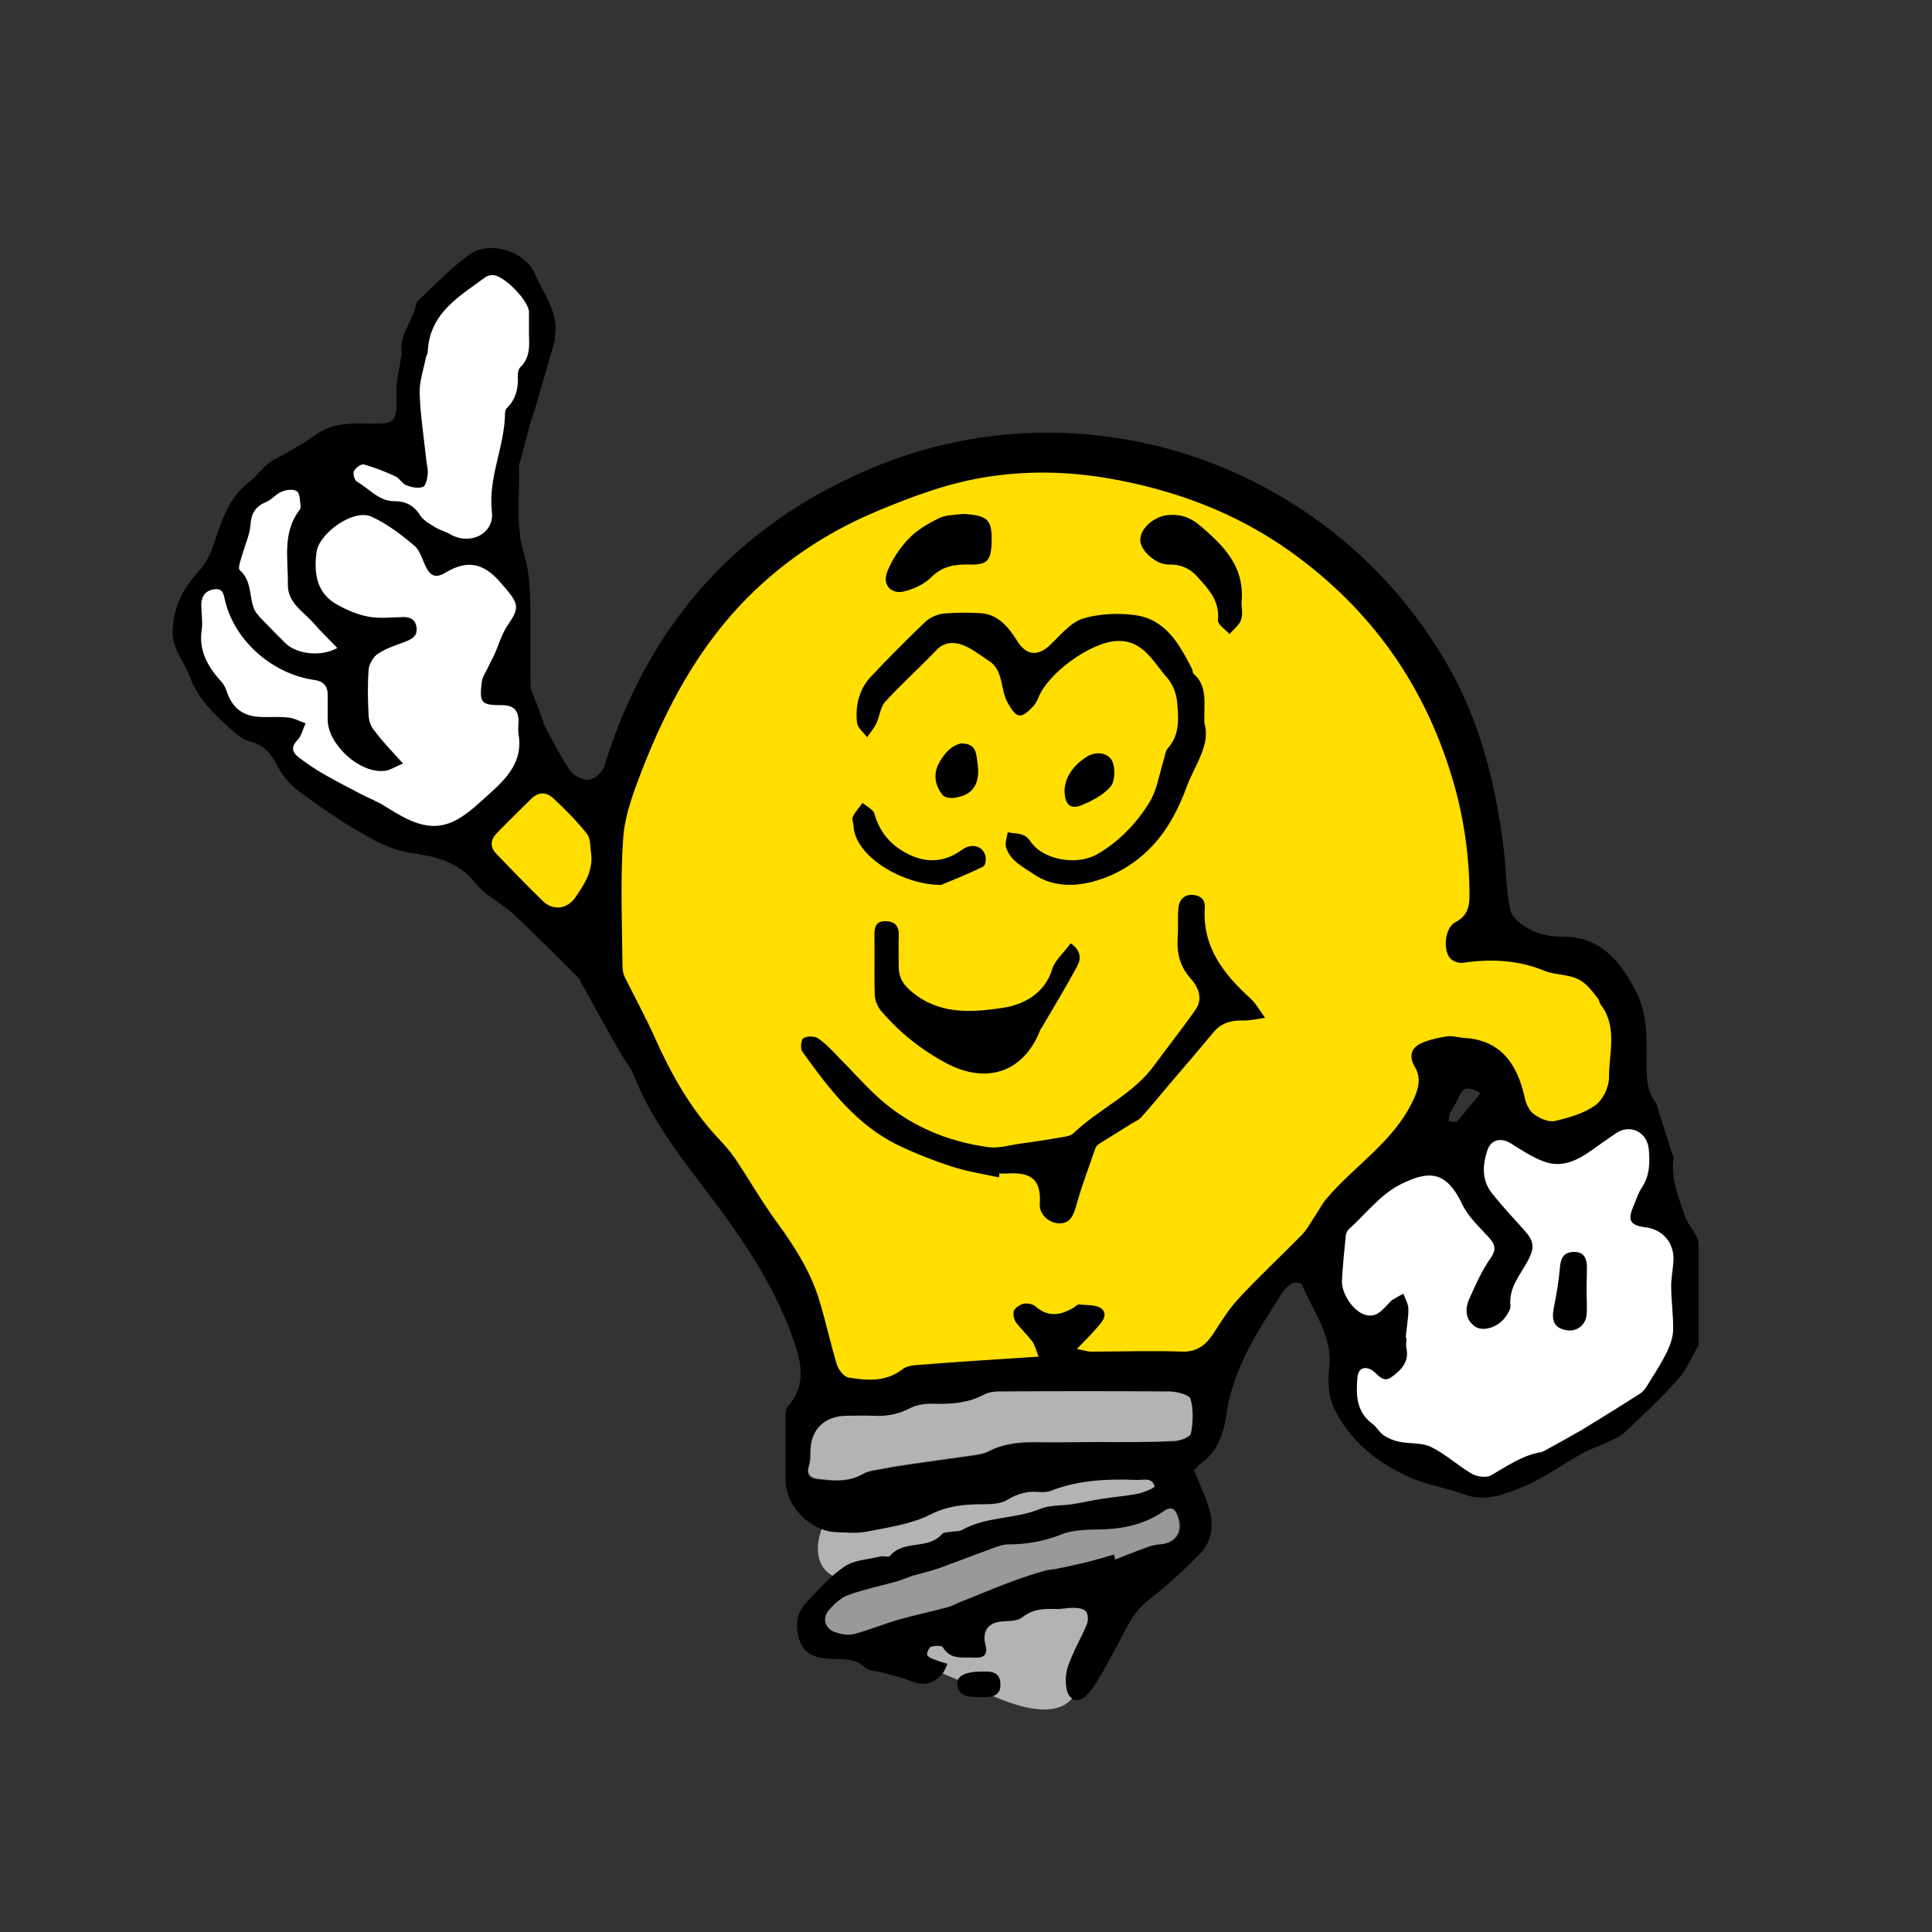 <?xml version="1.0" encoding="utf-8"?>
<!-- Generator: Adobe Illustrator 23.0.3, SVG Export Plug-In . SVG Version: 6.00 Build 0)  -->
<svg version="1.1" id="Layer_1" xmlns="http://www.w3.org/2000/svg" xmlns:xlink="http://www.w3.org/1999/xlink" x="0px" y="0px"
	 viewBox="0 0 500 500" style="enable-background:new 0 0 500 500;" xml:space="preserve">
<rect x="0" y="0" width="500" height="500" fill="#333333" stroke="none"/>
<style type="text/css">
	.st0{fill:#B3B3B3;}
	.st1{fill:#FFFFFF;}
	.st2{fill:#FFDE00;}
	.st3{fill:#999999;}
</style>
<path class="st0" d="M216,390c-6,7-7,19,5,19s32-12,32-12l14-3l21-4l14-3l3-5l-8-4h-22l-17,2L216,390z"/>
<polygon class="st1" points="385,290 379,296 371,299 353.7,305.3 343,317 343,327 342.5,337.5 349.5,344.5 347.5,351.5 
	349.5,366.5 357.5,374.5 371.5,382.5 379.5,383.5 391.5,383.5 408.5,374.5 426.5,361.5 436.5,344.5 436.5,323.5 432.5,310.5 
	429.5,297.5 422.5,286.5 412.5,290.5 398.5,295.5 "/>
<polygon class="st1" points="140,195 134,173 137,155 131,143 131,130 134,108 140,96 139.5,81.5 135.5,71.5 130.5,68.5 122.5,68.5 
	114.5,77.5 108.5,88.5 105.5,99.5 105.5,111.5 105.5,117.5 91.5,114.5 72.5,122.5 61.5,132.5 59.5,143.5 56.5,147.5 51.5,153.5 
	48.5,158.5 48.5,164.5 51.5,173.5 57.5,182.5 64.5,189.5 74.5,188.5 72.5,192.5 78.5,201.5 91.5,211.5 101.5,213.5 114.5,216.5 
	122,213.6 "/>
<polygon class="st2" points="214,362 229,362 238,357 253,357 270,357 286,355 308,355 317,353 323,341 334,329 343,318 351,307 
	361,301 366,292 370,284 370,276 375,272 383,274 387,278 390,286 390,290 398,294 406,295 413,290 419,286 423,278 419,265 
	417,252 404,247 390,245 383,232 381,214 371,178 352,149 329,136 303,122 279,118 263,118 238,122 214,133 196,143 184,153 
	166,187 158,209 149,205 140,198 127,208 118,218 127,229 145.5,239.5 155.5,253.5 172.5,281.5 184.5,302.5 203.5,329.5 
	211.5,346.5 "/>
<path class="st0" d="M232,427l11-6l15-6l21-4l9,4l-6,12l-3,9c0,0-1,13-24,2s-23-7-23-7V427z"/>
<g>
	<path d="M309,380.4c1.6,4.2,3.2,7.3,4.1,10.6c1.1,4.2,0.3,8.4-2.8,11.4c-4.2,4.2-8.6,8.2-13.3,11.9c-4.1,3.2-5.8,7.9-8.2,12.2
		c-2,3.5-3.8,7.2-6.1,10.5c-1.2,1.7-3.7,4.4-5.7,2.2c-1.4-1.5-1.4-5.1-0.8-7.3c1.2-4,3.5-7.7,5.1-11.6c0.4-1,0.3-2.6-0.3-3.3
		c-0.6-0.7-2.1-0.9-3.2-0.9c-1.6,0-3.3,0.4-4.9,0.3c-3-0.1-5.8,0.1-8.4,2.2c-1.1,0.9-3.1,0.9-4.7,1c-3.8,0.1-5.7,2.3-4.8,5.9
		c0.7,2.7-0.2,3.6-2.8,3.5c-3-0.2-6.2,0.7-8.2-2.7c-0.3-0.5-2.2-0.4-3.1-0.1c-0.5,0.2-1.2,1.8-0.9,2.2c0.5,0.7,1.6,1,2.5,1.3
		c0.9,0.4,1.8,0.6,2.7,0.9c-0.5,1-0.8,2.1-1.5,2.8c-2.8,2.8-5,2.9-8.6,1.4c-2.2-0.9-4.6-1.3-7-2c-1.4-0.4-3.2-0.3-4.1-1.2
		c-2.7-2.5-5.8-2.2-9-2.3c-3.5-0.1-6.8-1-8-4.6c-1.2-3.4-1.1-7,1.6-9.9c3.2-3.3,6.2-6.9,10-9.4c2.5-1.7,6.1-1.8,9.3-2.6
		c0.8-0.2,2.1,0.3,2.4-0.1c3.5-4.3,9.9-1.5,13.5-5.7c0.3-0.4,1.1-0.4,1.7-0.5c1.2-0.2,2.6-0.1,3.6-0.6c6.2-3.5,13.6-2.7,20.1-5.4
		c2.4-1,5.4-0.8,8.2-1.2c2.6-0.4,5.2-1,7.8-1.4c3-0.5,6.1-0.7,9.1-1.3c1.7-0.3,4.6-1.6,4.5-1.9c-0.6-2.5-2.9-1.6-4.6-1.7
		c-7.5-0.3-15,0-22.2,2.8c-1,0.4-2.2,0.4-3.4,0.3c-2.9-0.2-5.3,0.5-7.8,2c-1.7,1.1-4.3,1.2-6.5,1.2c-4.7,0-9.1,0.4-13.6,2.7
		c-5,2.5-10.9,3.3-16.5,4.4c-2.6,0.5-5.3,0.2-8,0.1c-6.7-0.3-12.9-6.9-12.9-13.5c0-5.4,0-10.7,0-16.1c0-1,0-2.3,0.6-2.9
		c4.8-5.4,3.5-11.4,1.5-17.1c-5.2-15.1-14.3-27.8-23.9-40.4c-6.7-8.8-13.4-17.8-17.5-28.3c-0.8-2.1-2.4-3.8-3.5-5.8
		c-3.5-6.1-6.9-12.3-10.3-18.5c-0.1-0.3-0.2-0.6-0.5-0.8c-5.6-5.6-11.1-11.2-16.9-16.6c-3-2.8-7.2-4.7-9.7-7.9
		c-4.5-5.7-10.3-6.9-16.9-7.9c-4.2-0.6-8.4-2.6-12.1-4.8c-5.8-3.3-11.3-7.1-16.7-11.1c-2.2-1.6-4.2-3.9-5.5-6.4
		c-1.7-3.2-3.5-5.7-7.2-6.5c-1.3-0.3-2.6-1.2-3.7-2.1c-4.8-4.2-9.7-8.6-11.9-14.7c-1.5-4.1-4.8-7.3-4.4-12.4
		c0.4-6,2.8-10.5,6.5-14.6c1.8-2,3-4,3.9-6.7c2.1-6,3.8-12.4,9.3-16.6c1.9-1.4,3.3-3.5,5.1-4.9c1.8-1.4,4-2.2,5.9-3.4
		c2.1-1.2,4.3-2.5,6.2-3.9c3.8-2.8,8.1-3.1,12.6-3c8.6,0.2,8.5,0.1,8.4-8.7c0-2.8,0.8-5.6,1.2-8.5c0-0.2,0.2-0.4,0.2-0.6
		c-0.9-4.8,2.6-8.4,3.6-12.6c0.1-0.5,0.2-1.1,0.6-1.4c4.4-4.1,8.6-8.6,13.4-12c5.1-3.6,14.3-0.9,16.9,5.2c2.2,5.2,6.2,9.9,5.1,16.1
		c-0.1,0.3,0.1,0.6,0,0.9c-1.6,5.8-3.3,11.5-5,17.3c-0.4,1.5-1,2.9-1.4,4.4c-0.9,3.2-1.7,6.5-2.6,9.7c-0.1,0.4-0.3,0.8-0.3,1.2
		c0.3,7.6-1,15.2,1.3,22.7c1.1,3.6,1.5,7.5,1.6,11.2c0.2,7.6,0,15.2,0.1,22.9c0,1.4,0.9,2.8,1.4,4.2c0.6,1.6,1.2,3.2,1.8,4.8
		c0.1,0.4,0.1,0.9,0.3,1.2c2.2,4,4.2,8.2,6.8,11.9c0.9,1.3,3.3,2.5,4.8,2.3c1.5-0.2,3.6-2,4-3.5c11.2-36.4,34.1-62.4,69.1-77.1
		c55.1-23.2,118.9-1.3,148.9,50.5c8.4,14.5,12.5,30.4,14.6,46.8c0.8,5.7,0.7,11.6,1.9,17.1c0.4,2,3.2,4,5.4,5.1
		c2.3,1.2,5.2,1.7,7.8,1.7c9.8-0.1,14.8,5.8,19,13.6c3.5,6.4,3,13,3,19.7c0,3.5,0.2,6.8,2.4,9.7c0.5,0.7,0.6,1.7,0.9,2.6
		c1.1,3.5,2.2,7,3.3,10.4c0.2,0.5,0.5,1,0.4,1.5c-0.7,5.2,1.3,9.9,2.9,14.7c0.6,1.8,2,3.4,2.9,5.1c0.4,0.7,0.7,1.5,0.7,2.2
		c0,8.3,0,16.7,0,25c0,0.4,0.1,0.9,0,1.2c-1.7,2.9-3,6.1-5.1,8.6c-4.3,4.8-9,9.3-13.8,13.8c-1.3,1.3-3.2,2-4.9,2.8
		c-2,1-4.2,1.7-6.1,2.7c-5.4,3-10.6,6.9-16.3,9.1c-4.4,1.8-9.4,3.6-14.6,1.6c-4.6-1.7-9.6-2.4-14-4.4c-8.4-3.8-15.6-9.4-19.6-18
		c-1.4-3-1.6-6.9-1.2-10.2c1-8.4-4.2-14.6-7-21.6c-0.2-0.5-2-0.8-2.6-0.4c-1.1,0.6-2.1,1.7-2.8,2.8c-3.2,5.2-6.7,10.3-9.3,15.8
		c-2.2,4.6-4.1,9.7-4.8,14.8c-0.8,5.6-2.4,10.4-7.2,13.6C309.9,379.9,309,380.4,309,380.4z M278.7,349.1c1.9,0.4,2.8,0.7,3.8,0.7
		c7.8,0,15.7-0.3,23.5,0c4.3,0.1,6.5-2.2,8.5-5.4c1.9-3,3.9-6.1,6.3-8.6c5.2-5.6,10.8-10.8,16.1-16.2c1.5-1.6,2.6-3.7,3.8-5.5
		c0.9-1.3,1.6-2.8,2.7-4c7.3-8.6,17.4-14.7,22.4-25.5c1.4-3,2-5.7,0.4-8.4c-1.5-2.6-1.2-4.7,1.2-6c2.1-1.1,4.7-1.6,7.1-2
		c1.4-0.2,2.8,0.3,4.3,0.4c9.6,0.5,13.9,6.8,15.8,15.5c0.3,1.5,1.2,3.4,2.3,4.2c1.5,1.1,3.9,2.2,5.5,1.8c3.6-0.8,7.4-1.9,10.4-4
		c2-1.4,3.6-4.7,3.6-7.2c0-6.4,2.3-13.2-2.2-19c-0.3-0.4-0.3-1-0.6-1.4c-1.1-1.4-2.1-2.8-3.4-3.9c-3-2.7-7.2-2-10.6-3.4
		c-6.9-2.8-13.9-3.1-21.2-2c-0.9,0.1-2.2-0.4-2.9-1c-2.2-2.1-1.6-8.1,1.1-9.5c2.9-1.5,3.7-3.7,3.7-6.8c0-9.7-1.3-19.3-3.9-28.6
		c-7.1-25.2-21.2-45.4-42.5-60.6c-14.3-10.2-30.4-16.1-47.6-19c-10.2-1.7-20.4-1.9-30.7-0.3c-9.9,1.5-19.3,5-28.4,8.8
		c-13.7,5.7-25.7,13.8-35.8,24.6c-11.3,12.1-18.9,26.4-24.9,41.6c-2.3,5.9-4.7,12.1-5.2,18.2c-0.8,11.1-0.3,22.2-0.2,33.4
		c0,1,0.2,2.1,0.6,2.9c2.6,5.2,5.4,10.4,7.8,15.7c4.2,9.4,9.2,18.3,16.3,25.9c1.6,1.7,3.2,3.5,4.5,5.4c3.6,5.4,6.8,11,10.6,16.2
		c4.6,6.3,8.8,12.8,11.1,20.3c1.7,5.5,2.9,11.3,4.6,16.8c0.4,1.3,1.8,3.1,3,3.3c4.8,0.8,9.6,1.2,13.9-2.1c0.9-0.7,2.2-1,3.3-1.1
		c10.4-0.8,20.8-1.5,32-2.2c-0.7-1.8-1-3.1-1.7-4c-1.3-1.7-2.9-3.2-4.2-4.9c-0.5-0.8-0.8-2.2-0.5-3c0.4-0.8,1.6-1.6,2.5-1.8
		c1-0.2,2.4,0.1,3.1,0.7c3.3,2.9,6.5,2.3,9.9,0.3c0.4-0.3,0.9-0.8,1.3-0.8c2,0.2,4.6,0,5.9,1.1c1.8,1.6,0,3.6-1.3,5
		C282.4,345.4,280.8,346.9,278.7,349.1z M363.8,346.2c0.1,0,0.1,0,0.2,0c0,0.9-0.2,1.9,0,2.8c0.7,3.5-1.4,5.6-3.9,7.4
		c-2.4,1.7-3.6-1-5.2-1.9c-1.9-1-3.4-0.3-3.6,2c-0.4,4.5-0.3,8.9,3.9,12c1.1,0.8,1.7,2.1,2.8,2.9c1.2,0.8,2.6,1.4,4,1.7
		c2.8,0.6,6,0.2,8.4,1.4c3.7,1.8,6.9,4.8,10.5,6.9c1.3,0.8,3.8,1.1,5,0.4c4.2-2.4,8.1-5.2,13-6c0.4-0.1,0.7-0.3,1.1-0.5
		c3.1-1.7,6.2-3.4,9.3-5.2c5.1-3.1,10.1-6.2,15.1-9.4c1.1-0.7,1.8-1.9,2.5-3.1c1.6-2.5,3.2-5.1,4.5-7.7c0.8-1.7,1.5-3.6,1.6-5.5
		c0.1-3.9-0.5-7.7-0.5-11.6c0-2.2,0.5-4.5,0.6-6.8c0.1-4.5-2.9-7.9-7.4-8.4c-3.7-0.5-4.5-1.7-3.1-5.1c0.8-1.8,1.3-3.7,2.4-5.3
		c2-3.1,2-6.4,1.7-9.8c-0.4-4.5-4.9-6.6-8.5-4.1c-2.1,1.4-4.2,2.9-6.3,4.4c-3.8,2.7-7.9,4.7-12.6,2.8c-2.9-1.1-5.6-2.9-8.3-4.6
		c-2.6-1.6-5.2-1-6.1,1.9c-1.3,3.9-1.4,7.8,1.3,11.1c2.6,3.3,5.5,6.4,8.3,9.5c2.5,2.8,2.7,4.4,1,7.7c-1.9,3.7-5.1,7-4.6,11.8
		c0.1,0.9-0.6,1.9-1.2,2.8c-1.8,2.7-5.7,4-7.8,2.7c-2.4-1.5-3.1-4.3-1.5-7.6c1.6-3.5,3.1-7,5.3-10.1c1.8-2.5,1.1-3.8-0.6-5.7
		c-2.4-2.6-5.2-5.2-6.7-8.4c-4.2-8.8-8.8-8.7-16.1-5c-5.1,2.6-9,7.7-13.4,11.7c-0.3,0.3-0.5,0.9-0.6,1.4c-0.4,3.9-0.8,7.8-1,11.7
		c-0.2,3.2,2.8,7.8,5.8,8.8c3.2,1.1,4.8-1.4,6.7-3.3c0.1-0.1,0.3-0.3,0.4-0.4c1-0.6,2-1.2,3-1.7c0.5,1.4,1.3,2.7,1.3,4.1
		C364.5,341.1,364,343.7,363.8,346.2z M104.3,197.6c-2,0.8-3.4,1.8-4.8,1.9c-6.5,0.7-14.7-6.9-14.7-13.3c0-2.2,0-4.3,0-6.5
		c0-2.2-1.2-3.4-3.3-3.7c-10.9-1.5-20.6-10-23.2-20.3c-0.4-1.6-0.4-3.5-2.8-3.2c-2.3,0.3-3.4,1.8-3.4,4c0,2.2,0.4,4.4,0.1,6.5
		c-0.8,5.3,1.5,9.4,4.8,13.1c0.7,0.7,1.3,1.7,1.6,2.6c1.3,4.1,3.8,6.4,8,6.8c2.7,0.2,5.4-0.1,8,0.2c1.5,0.1,3,1,4.5,1.5
		c-0.7,1.4-1,3.1-2,4.2c-1.8,1.8-1.6,3.2,0.2,4.6c2.1,1.6,4.3,3.1,6.6,4.4c3.1,1.8,6.3,3.4,9.5,5.1c1.9,1,4,1.8,5.8,2.9
		c5.9,3.6,11.9,7.7,19.1,3.7c3.1-1.7,5.7-4.3,8.4-6.7c4.6-4.1,8.7-8.5,7.5-15.4c-0.2-1.1,0-2.3,0-3.4c0-2.8-1.4-4.1-4.2-4.1
		c-5.5,0-6-0.5-5.3-6.1c0.2-1.3,1.1-2.6,1.7-3.9c0.5-1,1-2,1.5-3c1.2-2.6,1.9-5.4,3.5-7.7c2.8-4.1,3-5.3-0.2-9.1
		c-0.6-0.7-1.2-1.4-1.8-2.1c-4.3-4.9-8.5-5.8-14.1-2.4c-2,1.2-3.5,1.2-4.7-0.8c-1.2-2-1.7-4.8-3.4-6.2c-3.4-2.9-7.1-5.7-11.1-7.5
		c-4.6-2.1-13.6,4.3-14.2,9.3c-0.7,5.5,0.1,10.6,5.4,13.5c2.5,1.4,5.3,2.6,8.1,3.1c2.8,0.5,5.7,0.2,8.6,0.1c2-0.1,3.5,0.5,3.8,2.7
		c0.3,2.2-1.2,3-3,3.7c-2.4,0.9-4.9,1.7-7,3.1c-1.2,0.8-2.3,2.7-2.4,4.1c-0.3,4-0.2,8,0,12c0.1,1.3,0.6,2.8,1.5,3.8
		C98.9,191.8,101.4,194.4,104.3,197.6z M136.9,85.1c0-1.4,0-2.9,0-4.3c0-2.9-6.4-9.5-9.3-9.6c-0.6,0-1.3,0.1-1.8,0.4
		c-6.9,5.1-14.7,9.4-15.1,19.5c0,0.5-0.4,1-0.5,1.5c-0.6,3.1-1.7,6.2-1.6,9.2c0.2,5.7,1.1,11.4,1.7,17.1c0.1,1.2,0.5,2.5,0.4,3.7
		c-0.1,1.2-0.5,3.1-1.2,3.4c-1.3,0.5-3,0.1-4.3-0.4c-1.1-0.4-1.8-1.8-2.8-2.3c-2.6-1.2-5.4-2.3-8.2-3.1c-0.7-0.2-2.1,0.8-2.6,1.7
		c-0.3,0.6,0.1,2.3,0.7,2.7c3.2,1.8,5.7,5.1,9.7,5.1c2.9,0,5,1,6.7,3.6c0.8,1.4,2.6,2.3,4,3.2c1.2,0.7,2.7,1.1,3.9,1.8
		c5,2.9,11.4-0.1,10.7-5.9c-1-8.9,3.3-16.8,3.4-25.4c0-0.5,0.1-1.1,0.5-1.4c2.4-2.4,3-5.3,2.8-8.5c0-0.7,0.2-1.6,0.6-2
		C137.7,92.1,136.8,88.5,136.9,85.1z M283.8,373.2C283.8,373.2,283.8,373.2,283.8,373.2c6.6,0,13.2,0.1,19.8-0.1
		c1.6-0.1,4.2-1,4.4-1.9c0.6-2.9,0.7-6.2-0.1-9c-0.3-1.1-3.6-1.9-5.6-1.9c-14.6-0.2-29.2-0.1-43.9,0c-1.3,0-2.7,0.2-3.9,0.8
		c-4,2.1-8.1,2.5-12.5,2.4c-2.2-0.1-4.7,0.1-6.6,1.1c-3.1,1.6-6.1,2.2-9.5,2c-2.4-0.1-4.7-0.1-7.1,0c-5.7,0.1-9.2,3.6-9.2,9.2
		c0,1.2,0,2.5-0.4,3.7c-0.7,2.2,0.4,3.2,2.3,3.4c4,0.4,7.9,0.9,11.7-1.3c1.6-0.9,3.7-1,5.5-1.4c2.4-0.5,4.8-0.8,7.3-1.2
		c4.7-0.7,9.5-1.3,14.2-2c1.8-0.3,3.8-0.4,5.4-1.2c4.2-2.2,8.6-2.5,13.2-2.4C273.9,373.3,278.8,373.2,283.8,373.2z M288.3,402.3
		c0.2,0.4,0.3,0.9,0.5,1.3c2.6-1,5.2-2,7.8-3c1.1-0.4,2.3-0.9,3.5-0.9c4.5-0.2,6.5-3.4,4.8-7.6c-0.7-1.8-1.8-2.2-3.3-1.1
		c-4.7,3.3-10,4.5-15.7,4.8c-3.7,0.1-7.6,0.1-10.9,1.3c-4.5,1.7-9,2.6-13.8,2.6c-1.4,0-2.9,0.6-4.3,1.1c-4.7,1.7-9.3,3.5-14,5.2
		c-2.1,0.7-4.3,1.2-6.4,1.8c-1.6,0.5-3.1,1.1-4.6,1.6c-4,1.1-8.2,2-12.1,3.4c-1.9,0.7-3.7,2.3-5,3.9c-1.8,2.1-1,4.8,1.6,5.7
		c1.5,0.5,3.3,0.8,4.8,0.5c3.7-1,7.3-2.5,11.1-3.6c4.4-1.3,8.9-2.2,13.3-3.4c1.1-0.3,2.1-0.9,3.1-1.3c4.5-1.8,9-3.7,13.6-5.4
		c2.7-1,5.5-1.9,8.3-2.7c1-0.3,2-0.3,3-0.5c2.6-0.5,5.2-1.1,7.8-1.7C283.5,403.7,285.9,403,288.3,402.3z M153,221
		c-0.3-1.8-0.1-4-1.1-5.2c-2.6-3.3-5.6-6.3-8.7-9.2c-1.8-1.7-3.9-1.7-5.8,0.2c-3,3-6,5.9-8.9,8.9c-1.6,1.7-1.7,3.5-0.1,5.2
		c4,4.2,8,8.3,12.1,12.3c2.7,2.6,6.4,2.1,8.5-1.1C151.2,228.9,153.5,225.4,153,221z M87.3,167.7c-2.3-2.4-4.4-4.4-6.3-6.6
		c-2.6-2.9-6.5-5.1-6.5-9.7c0.1-6.6-1.5-13.5,3-19.4c0.2-0.2,0.3-0.6,0.3-0.9c-0.2-1.3-0.1-3.2-0.9-3.9c-0.8-0.7-2.7-0.5-3.9,0
		c-1.6,0.6-2.7,2.2-4.3,2.8c-2.8,1.2-3.7,3.1-3.9,6c-0.2,2.4-1.3,4.8-2,7.2c-0.4,1.4-1.3,3.8-0.8,4.3c3.1,2.7,2.5,6.5,3.6,9.7
		c0.4,1.2,1.4,2.3,2.3,3.2c1.9,2,3.9,4,5.8,5.9C76.6,169.3,83,170.1,87.3,167.7z M383.2,282.9c-3.3-1.8-4.6-1.5-5.5,0.7
		c-0.6,1.5-1.6,2.9-2.4,4.4c-0.3,0.6-0.3,1.4-0.4,2.2c0.7,0,1.8,0.3,2.2,0C379.2,287.8,381.1,285.4,383.2,282.9z"/>
	<path d="M253.5,439.2c-2.4-0.1-5.2,0.2-5.7-3.1c-0.4-2.2,1.7-3.4,5.8-3.5c0.7,0,1.4,0,2.1,0c2.1,0.1,3.2,1.2,3.2,3.3
		c0.1,2.2-1.2,3.1-3.2,3.3C255,439.2,254.3,439.2,253.5,439.2z"/>
	<path class="st0" d="M283.8,373.2c-4.9,0-9.9,0.1-14.8,0c-4.6-0.1-9,0.2-13.2,2.4c-1.6,0.8-3.5,0.9-5.4,1.2
		c-4.7,0.7-9.5,1.3-14.2,2c-2.4,0.4-4.9,0.7-7.3,1.2c-1.9,0.4-4,0.5-5.5,1.4c-3.8,2.2-7.7,1.8-11.7,1.3c-1.9-0.2-3-1.1-2.3-3.4
		c0.4-1.2,0.3-2.4,0.4-3.7c0-5.6,3.5-9.1,9.2-9.2c2.4,0,4.7-0.1,7.1,0c3.4,0.2,6.4-0.4,9.5-2c1.9-1,4.4-1.2,6.6-1.1
		c4.4,0.1,8.6-0.3,12.5-2.4c1.1-0.6,2.6-0.8,3.9-0.8c14.6-0.1,29.2-0.1,43.9,0c1.9,0,5.2,0.8,5.6,1.9c0.8,2.8,0.7,6.1,0.1,9
		c-0.2,0.9-2.8,1.9-4.4,1.9C297,373.3,290.4,373.2,283.8,373.2C283.8,373.2,283.8,373.2,283.8,373.2z"/>
	<path class="st3" d="M288.3,402.3c-2.4,0.7-4.8,1.4-7.2,2c-2.6,0.6-5.2,1.2-7.8,1.7c-1,0.2-2,0.2-3,0.5c-2.8,0.8-5.6,1.7-8.3,2.7
		c-4.6,1.7-9,3.6-13.6,5.4c-1,0.4-2,1-3.1,1.3c-4.4,1.2-8.9,2.1-13.3,3.4c-3.7,1.1-7.3,2.6-11.1,3.6c-1.5,0.4-3.3,0-4.8-0.5
		c-2.6-0.9-3.4-3.6-1.6-5.7c1.4-1.6,3.1-3.2,5-3.9c3.9-1.4,8.1-2.3,12.1-3.4c1.6-0.4,3.1-1.1,4.6-1.6c2.1-0.6,4.3-1.1,6.4-1.8
		c4.7-1.7,9.3-3.5,14-5.2c1.4-0.5,2.9-1.1,4.3-1.1c4.8,0,9.3-0.8,13.8-2.6c3.3-1.3,7.2-1.2,10.9-1.3c5.7-0.2,11-1.5,15.7-4.8
		c1.6-1.1,2.6-0.7,3.3,1.1c1.7,4.2-0.3,7.4-4.8,7.6c-1.2,0.1-2.4,0.5-3.5,0.9c-2.6,0.9-5.2,2-7.8,3
		C288.6,403.2,288.4,402.8,288.3,402.3z"/>
	<path d="M311.7,187.2c1.7,5.6-2.6,10.9-4.7,16.7c-1.3,3.6-3,7.1-5,10.2c-4.7,7.2-11.6,12.2-19.7,14.2c-4.5,1.1-9.9,1.2-14.7-2
		c-2.9-2-6-3.4-7.2-6.9c-0.4-1.2,0.2-2.7,0.4-4c1.5,0.3,3.1,0.2,4.4,0.9c1,0.5,1.6,1.8,2.5,2.7c3.9,3.9,11.6,4.8,16.4,2
		c5.6-3.3,10.1-8,13.4-13.4c1.9-3.1,2.5-7.1,3.6-10.7c0.4-1.1,0.4-2.4,1.1-3.2c3.3-3.7,2.8-8.1,2.4-12.3c-0.2-2.2-1.3-4.7-2.8-6.3
		c-3.5-4-6.1-9.6-12.9-9.2c-6.8,0.4-17.6,8.3-20.1,14.5c-0.4,1-1,2.1-1.8,2.8c-3,3.1-4.1,2.4-6.2-1.3c-2-3.5-1-8.4-4.9-10.9
		c-2.2-1.4-4.4-3.2-6.8-4.1c-2.3-0.8-4.8-0.8-6.8,1.4c-4.3,4.5-9,8.7-13.2,13.3c-1.3,1.4-1.4,3.7-2.3,5.6c-0.6,1.3-1.6,2.4-2.4,3.6
		c-0.9-1.2-2.4-2.4-2.6-3.7c-0.5-4.4,0.5-8.7,3.6-12c4.6-4.9,9.3-9.6,14.1-14.2c1.2-1.1,3-1.9,4.6-2.1c3.3-0.3,6.6-0.3,9.9-0.1
		c4.4,0.4,7,3.6,9.2,7.1c2.4,3.9,5.4,4.2,8.7,1c2.6-2.5,5.2-5.7,8.3-6.7c4.3-1.3,9.2-1.5,13.6-0.9c7.9,1.1,11.4,7.5,14.7,13.9
		c0.2,0.4,0.1,0.9,0.3,1.2C312.7,177.6,311.5,182,311.7,187.2z"/>
	<path d="M258.5,304.7c-4.1-0.9-8.2-1.5-12.2-2.8c-4.6-1.5-9.2-3.3-13.6-5.4c-11.1-5.3-18.2-14.8-25.1-24.4c-0.5-0.8-0.3-3,0.3-3.4
		c0.9-0.6,2.9-0.6,3.8,0c2,1.4,3.7,3.2,5.4,5c3.2,3.2,6.2,6.6,9.5,9.7c8.2,7.7,18.2,12,29.3,13.5c2.6,0.3,5.3-0.5,7.9-0.9
		c3.9-0.5,7.7-1.1,11.6-1.8c0.9-0.1,1.9-0.4,2.5-1c6.6-6.3,15.4-10,20.9-17.6c3.5-4.8,7.2-9.4,10.6-14.3c2-2.8,0.7-5.9-1.2-8
		c-3-3.3-3.7-6.9-3.4-11.1c0.2-2.5-0.1-5,0.2-7.4c0.2-2,1.6-3.4,3.8-3.2c1.8,0.2,3.1,1.1,3,3.2c-0.7,10.2,4.8,17.2,11.7,23.5
		c1.6,1.4,2.6,3.4,3.9,5.1c-2.1,0.3-4.1,0.8-6.2,0.7c-2.9,0-5.3,0.8-7.1,3c-3.7,4.4-7.4,8.8-11.2,13.2c-2.5,3-5,6-7.6,8.9
		c-0.6,0.7-1.5,1-2.3,1.5c-2.7,1.7-5.5,3.4-8.2,5.1c-0.5,0.3-1.1,0.8-1.3,1.3c-1.7,5-3.6,9.9-5,15c-0.8,3-1.9,4.6-4.5,4.5
		c-2.6-0.1-5.1-2.4-4.9-5c0.4-6.3-2.2-8.3-8.3-7.9c-0.7,0-1.4,0-2.2,0C258.6,304.2,258.6,304.4,258.5,304.7z"/>
	<path d="M277.1,244.1c2.8,2,2.7,4.2,1.6,6.1c-2.8,5.2-5.9,10.3-8.9,15.4c-0.2,0.4-0.5,0.7-0.6,1c-4.3,11-14,14.1-24.4,8.5
		c-6.5-3.5-12-7.9-16.7-13.4c-0.9-1-1.6-2.6-1.7-4c-0.2-5.2,0-10.5-0.1-15.8c0-2,0.4-3.5,2.8-3.5c2.4,0,3.6,1.2,3.5,3.6
		c-0.1,2.8,0,5.6,0,8.3c0,3.4,1.9,5.4,4.7,7.4c7,5,15,4.2,22.4,3.1c5.1-0.8,10.7-3.6,12.6-10C273,248.5,275.4,246.5,277.1,244.1z"/>
	<path d="M321.3,156c0,1.2,0.4,3-0.1,4.4c-0.5,1.4-2,2.5-3,3.7c-1.1-1.2-3.1-2.5-3-3.6c0.5-5-2.4-8-5.3-11.2
		c-2.1-2.4-4.6-3.3-7.6-3.2c-3.1,0-7.2-3.6-7.2-6.3c0-3.2,3.7-6.2,7.2-6.5c3.4-0.3,6,0.7,8.6,3C316.8,141.4,322.2,146.7,321.3,156z"
		/>
	<path d="M249.3,133c6.5,0.4,7.6,1.5,7.3,8c-0.2,4.1-1.3,5.2-5.5,5.1c-3.8-0.1-7.1,0.3-10.1,3.3c-1.8,1.8-4.6,3.1-7.2,3.7
		c-3.3,0.7-5.5-1.9-4.2-5.1c1.2-3,3.1-6,5.4-8.4c2.1-2.3,5-4,7.8-5.4C244.7,133.2,247.1,133.3,249.3,133z"/>
	<path d="M243.6,229c-9.8,0.1-22.3-7.3-22.7-15.2c0-0.8-0.5-1.8-0.2-2.4c0.6-1.3,1.7-2.4,2.5-3.6c1.1,0.9,2.8,1.7,3.1,2.8
		c1.2,4.2,3.5,7.3,7.2,9.6c5.3,3.2,10.4,3.4,15.5-0.3c2.4-1.7,5.2-1.1,6,1.5c0.3,0.9,0,2.7-0.6,2.9C250.3,226.3,246,228,243.6,229z"
		/>
	<path d="M275.5,204.4c0.2-3.5,2.5-6.6,6-8.7c2.3-1.3,5.2-0.9,6.3,1.2c0.9,1.8,0.8,5.3-0.4,6.7c-1.9,2.2-5,3.8-7.8,4.9
		C276.8,209.5,275.5,208,275.5,204.4z"/>
	<path d="M248.7,192.4c3.8,0,3.9,2.3,4.2,4.5c1,5.9-1,9-6.2,9.6c-0.9,0.1-2.3-0.1-2.8-0.8c-1.8-2.3-2.4-5-1.1-7.8
		C244.2,195.1,246.1,193,248.7,192.4z"/>
	<path d="M410.6,333.8c0,2.2,0.2,4.3,0,6.5c-0.3,2.9-2.8,4.5-5.5,3.9c-2.9-0.6-3.6-2.5-3-5.6c0.7-3.5,1.3-7,1.6-10.5
		c0.2-2.4,0.9-4,3.5-4.1c2.6-0.1,3.4,1.5,3.5,3.7C410.7,329.7,410.6,331.7,410.6,333.8C410.6,333.8,410.6,333.8,410.6,333.8z"/>
</g>
</svg>
